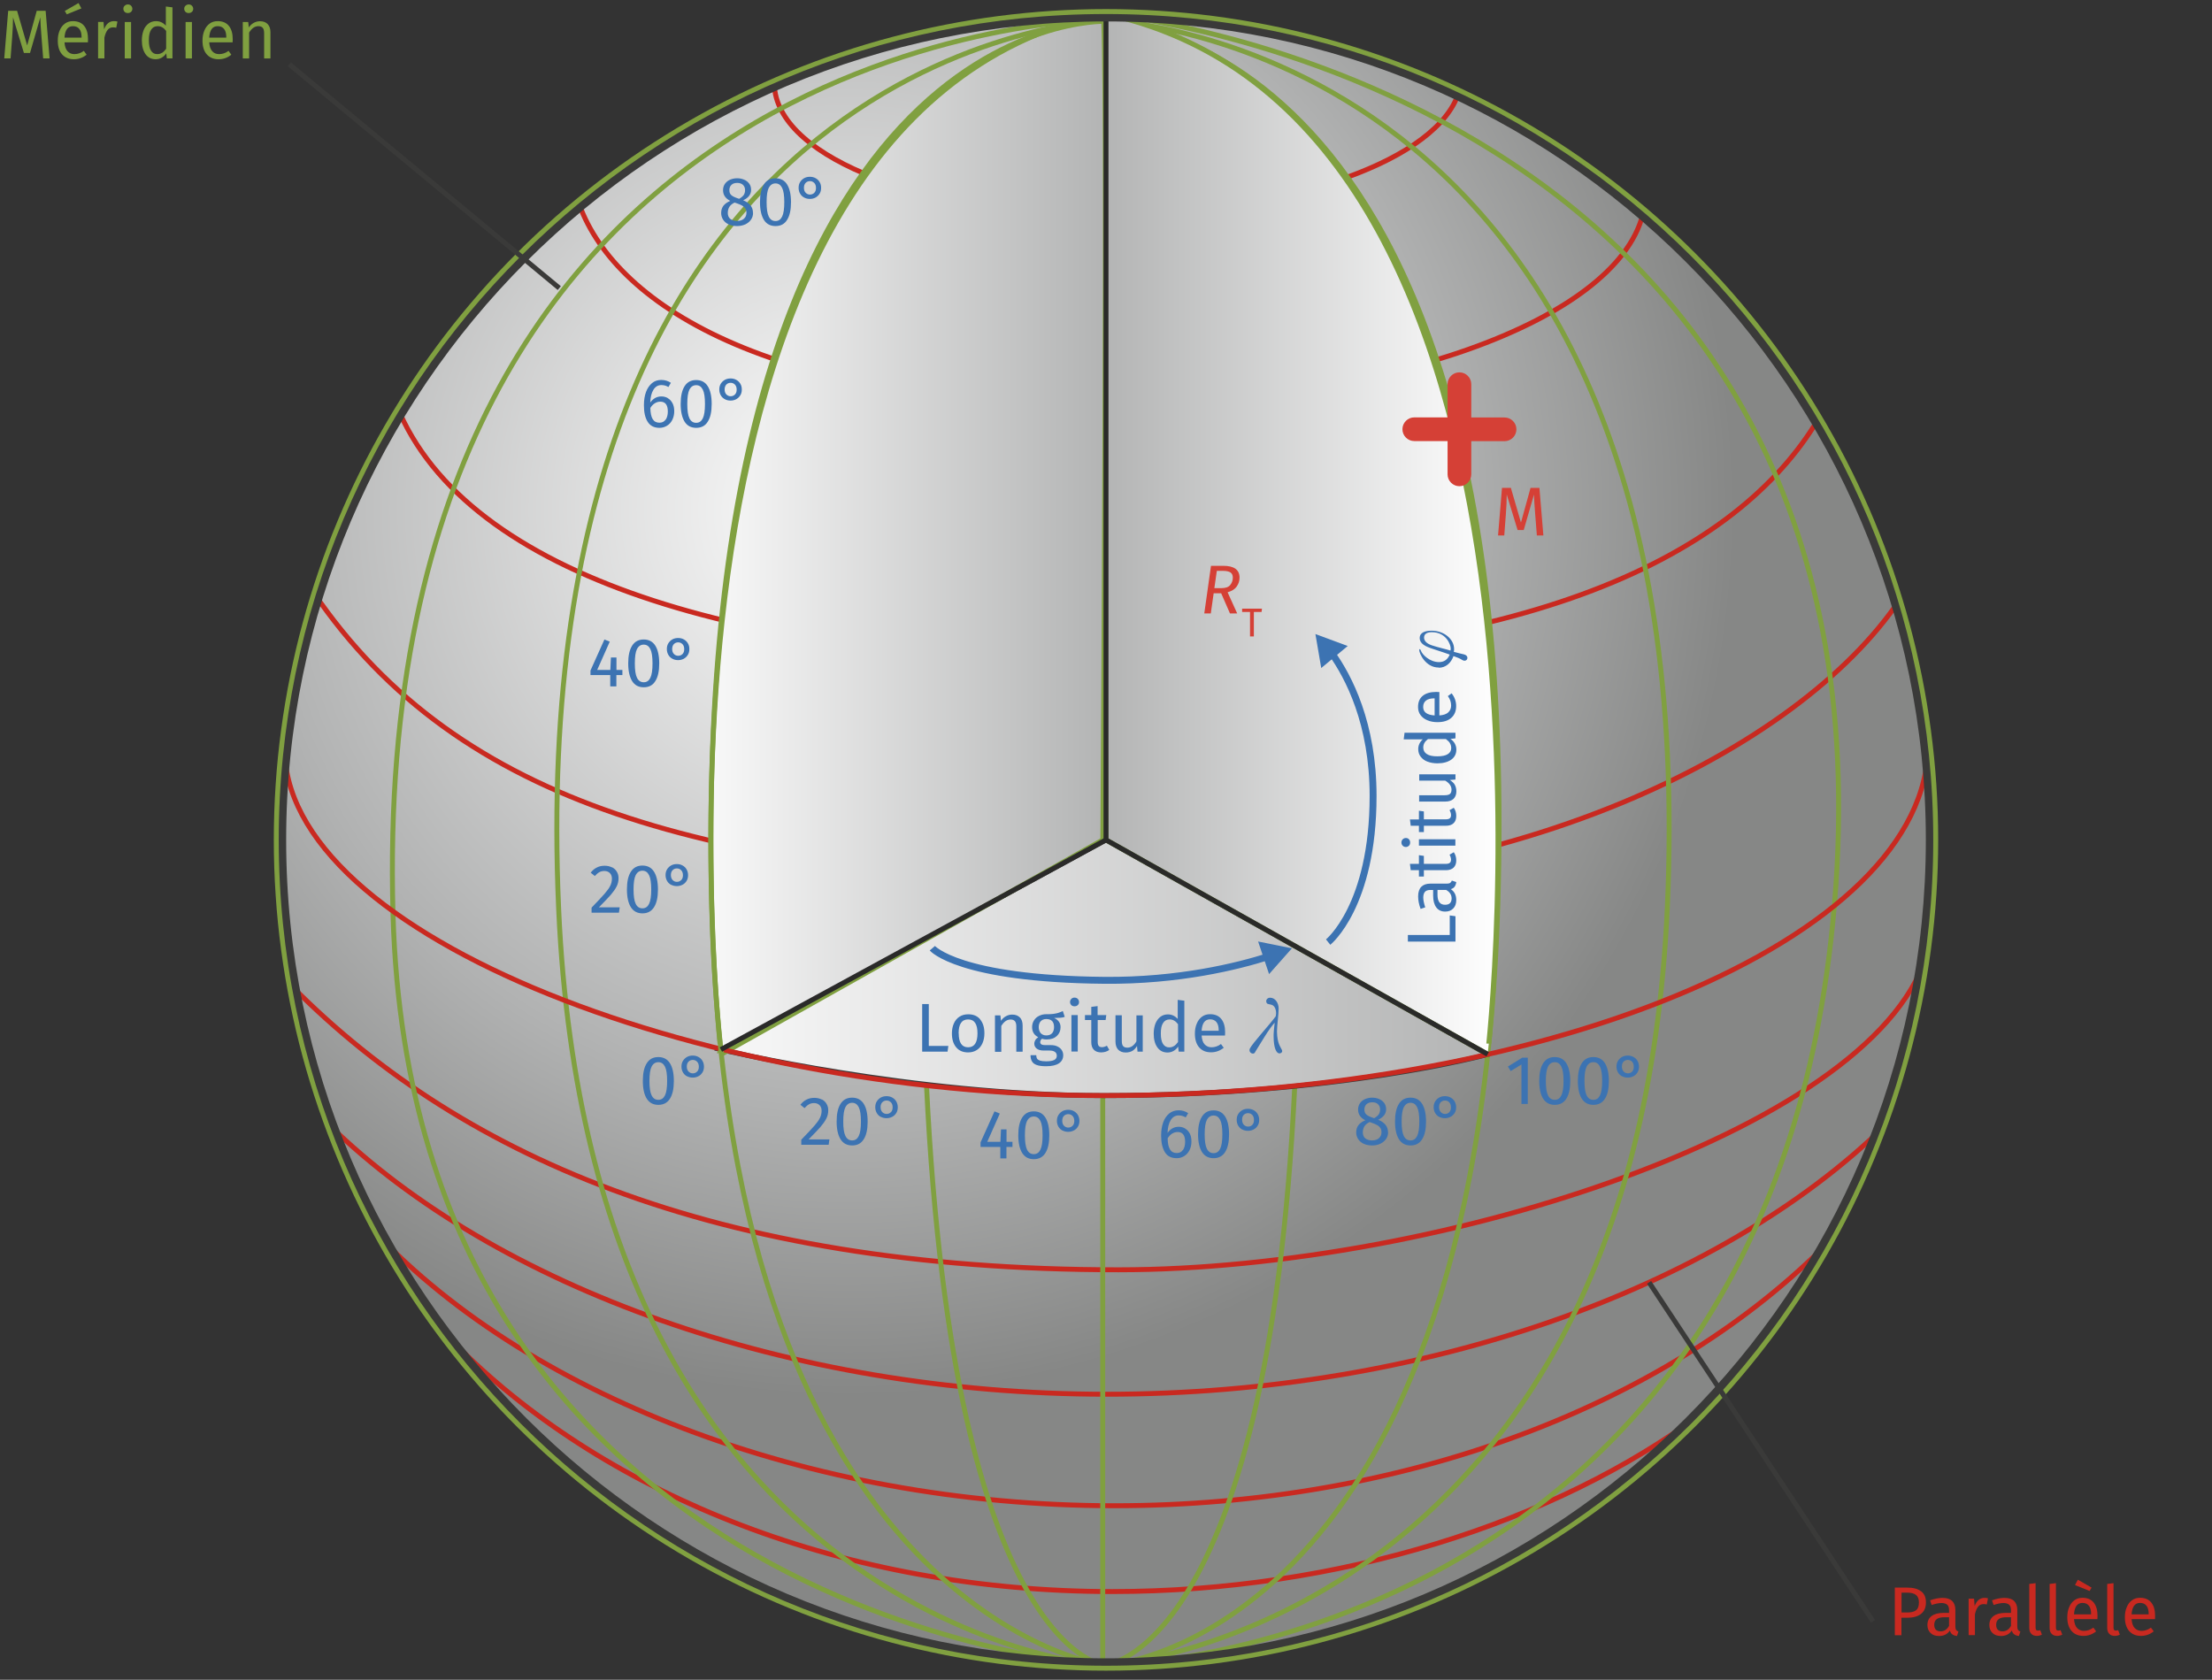 <?xml version="1.0" encoding="UTF-8"?>
<svg xmlns="http://www.w3.org/2000/svg" xmlns:xlink="http://www.w3.org/1999/xlink" viewBox="0 0 223.94 170.08">
  <rect x="0" y="0" width="223.94" height="170.08" fill="#333333" stroke="none"/>
  <defs>
    <style>
      .cls-1 {
        clip-path: url(#clippath);
      }

      .cls-2 {
        fill: #d54036;
      }

      .cls-3 {
        fill: #c92920;
      }

      .cls-4 {
        fill: #80a040;
      }

      .cls-5 {
        fill: #3a3a39;
      }

      .cls-6 {
        fill: #3c73b2;
      }

      .cls-7 {
        fill: url(#Dégradé_sans_nom_14-2);
      }

      .cls-7, .cls-8, .cls-9, .cls-10, .cls-11, .cls-12, .cls-13, .cls-14, .cls-15, .cls-16, .cls-17 {
        stroke-miterlimit: 10;
      }

      .cls-7, .cls-9, .cls-13, .cls-14, .cls-15, .cls-16, .cls-17 {
        stroke-width: .5px;
      }

      .cls-7, .cls-12, .cls-13, .cls-15 {
        stroke: #80a040;
      }

      .cls-8 {
        stroke-dasharray: 0 2;
      }

      .cls-8, .cls-10 {
        stroke-width: .7px;
      }

      .cls-8, .cls-10, .cls-11, .cls-12, .cls-14, .cls-15, .cls-16, .cls-17 {
        fill: none;
      }

      .cls-8, .cls-14 {
        stroke: #c92920;
      }

      .cls-9 {
        fill: url(#Dégradé_sans_nom_14);
      }

      .cls-9, .cls-11, .cls-16 {
        stroke: #3a3a39;
      }

      .cls-10 {
        stroke: #3c73b2;
      }

      .cls-11 {
        stroke-width: .75px;
      }

      .cls-18 {
        fill: url(#Dégradé_sans_nom_4);
      }

      .cls-13 {
        fill: url(#Dégradé_sans_nom_9);
      }

      .cls-17 {
        stroke: #2a2a29;
      }
    </style>
    <clipPath id="clippath">
      <ellipse class="cls-12" cx="111.97" cy="85.04" rx="83.75" ry="83.62"/>
    </clipPath>
    <radialGradient id="Dégradé_sans_nom_4" data-name="Dégradé sans nom 4" cx="76.28" cy="38.12" fx="76.28" fy="38.12" r="126.42" gradientTransform="translate(31.77 24.57) scale(.71)" gradientUnits="userSpaceOnUse">
      <stop offset="0" stop-color="#fff"/>
      <stop offset=".67" stop-color="#b1b2b2"/>
      <stop offset="1" stop-color="#868786"/>
    </radialGradient>
    <linearGradient id="Dégradé_sans_nom_14" data-name="Dégradé sans nom 14" x1="72.98" y1="97.98" x2="150.61" y2="97.98" gradientUnits="userSpaceOnUse">
      <stop offset="0" stop-color="#f8f8f8"/>
      <stop offset="1" stop-color="#b3b4b4"/>
    </linearGradient>
    <linearGradient id="Dégradé_sans_nom_9" data-name="Dégradé sans nom 9" x1="111.71" y1="54.09" x2="151.66" y2="54.09" gradientUnits="userSpaceOnUse">
      <stop offset="0" stop-color="#b3b4b4"/>
      <stop offset="1" stop-color="#fff"/>
    </linearGradient>
    <linearGradient id="Dégradé_sans_nom_14-2" data-name="Dégradé sans nom 14" x1="71.96" y1="54.09" x2="111.9" y2="54.09" xlink:href="#Dégradé_sans_nom_14"/>
  </defs>
  <g id="Calque_1" data-name="Calque 1">
    <g>
      <g class="cls-1">
        <ellipse class="cls-18" cx="111.75" cy="85.32" rx="83.48" ry="83.36"/>
        <path class="cls-14" d="m147.46,9.96c-2.87,6.67-17.77,11.75-35.71,11.75s-32.69-5.58-33.34-12.83"/>
        <path class="cls-14" d="m172.32,143.08c-14.95,11.16-36.9,18.07-59.72,18.07-26.99,0-50.96-9.66-66.04-24.59"/>
        <path class="cls-14" d="m184.31,126.57c-15.91,15.67-42.01,25.89-71.49,25.89-31.12,0-60.04-11.38-75.63-28.54"/>
        <path class="cls-14" d="m190.83,113.98c-16.79,16.41-46.52,27.19-78.77,27.19s-61.98-10.9-78.77-27.3"/>
        <path class="cls-14" d="m195.22,96.01c-4.39,17.96-49.17,32.56-81.96,32.56-41.15,0-67.29-11.76-84.39-29.4"/>
        <path class="cls-14" d="m166.3,21.77c-2.81,10.76-26.16,19.16-54.55,19.16-34.05,0-49.84-10.22-53.28-20.72"/>
        <path class="cls-14" d="m183.71,43.04c-8.65,13.75-30.18,24.02-71.96,23.85-34.37-.14-63.49-7.74-71.25-25.02"/>
        <path class="cls-14" d="m191.78,61.51c-10.61,14.89-40.14,30-80.03,28.27-39.75-1.73-65.19-8.01-80.02-29.8"/>
        <path class="cls-15" d="m111.75,1.96s-74.56.38-71.96,90.68c2.06,71.54,71.96,76.04,71.96,76.04"/>
        <path class="cls-15" d="m111.82,2.06s-59.19,2.12-55.26,90.02c3.26,73.04,55.26,76.59,55.26,76.59"/>
        <path class="cls-15" d="m93.8,109.93c2.78,57.78,18.17,58.7,18.17,58.7"/>
        <g>
          <path class="cls-15" d="m111.97,1.42s80.67,7.46,73.75,90.13c-6.34,75.74-73.78,77.13-73.78,77.13"/>
          <path class="cls-15" d="m111.86,2.06s60.87,1.89,56.94,89.79c-3.26,73.04-56.94,76.82-56.94,76.82"/>
          <path class="cls-15" d="m111.79,2.16s42.56.19,39.85,89.36c-2.28,75.25-39.85,77.13-39.85,77.13"/>
          <path class="cls-15" d="m131.08,109.95c-2.78,57.78-19.37,58.68-19.37,58.68"/>
          <line class="cls-15" x1="111.64" y1="2.35" x2="111.64" y2="168.6"/>
        </g>
        <path class="cls-9" d="m150.61,106.75l-38.64-21.71-38.99,21.23s19.43,4.66,38.77,4.66c23.78,0,38.86-4.17,38.86-4.17Z"/>
        <path class="cls-13" d="m111.97,1.42c-.58-.12,0,83.62,0,83.62l38.64,21.71S161.65,12.18,111.97,1.42Z"/>
        <path class="cls-7" d="m111.65,1.42c.58-.12,0,83.62,0,83.62l-38.64,21.71S61.96,12.18,111.65,1.42Z"/>
        <line class="cls-8" x1="111.65" y1="85.04" x2="147.35" y2="43.48"/>
        <path class="cls-2" d="m156.23,54.22h-.64l-.17-2.18c-.07-.85-.11-1.51-.12-1.97l-1.04,3.6h-.62l-1.1-3.6c0,.58-.03,1.26-.09,2.02l-.16,2.13h-.63l.4-4.82h.9l1.02,3.51.97-3.51h.9l.4,4.82Z"/>
        <g>
          <path class="cls-6" d="m94.03,101.66v4.24h1.98l-.08.58h-2.57v-4.82h.67Z"/>
          <path class="cls-6" d="m99.23,103.22c.29.35.43.81.43,1.41,0,.38-.07.72-.2,1.01-.13.29-.32.52-.57.68-.25.16-.54.24-.88.24-.52,0-.92-.17-1.21-.52-.29-.35-.43-.81-.43-1.41,0-.38.07-.72.2-1.01.13-.29.32-.52.57-.68.25-.16.54-.24.89-.24.52,0,.92.17,1.21.52Zm-2.17,1.41c0,.94.32,1.41.95,1.41s.95-.47.95-1.41-.31-1.41-.95-1.41-.96.47-.96,1.41Z"/>
          <path class="cls-6" d="m103.25,103.01c.19.2.28.48.28.83v2.65h-.64v-2.55c0-.26-.05-.45-.15-.55-.1-.11-.24-.16-.43-.16s-.37.06-.52.17c-.15.11-.29.27-.42.48v2.62h-.64v-3.69h.55l.06.55c.13-.2.29-.35.49-.46.19-.11.41-.17.64-.17.34,0,.6.1.79.3Z"/>
          <path class="cls-6" d="m107.8,102.96c-.14.05-.29.08-.46.09-.17.01-.37.02-.62.02.43.2.65.51.65.93,0,.37-.13.67-.38.9s-.59.35-1.03.35c-.17,0-.32-.02-.47-.07-.06.04-.1.09-.13.15-.03.06-.05.13-.05.19,0,.2.16.3.48.3h.59c.25,0,.47.04.66.13.19.09.34.21.44.36.1.15.16.33.16.53,0,.36-.15.64-.44.83-.29.19-.72.29-1.29.29-.4,0-.71-.04-.94-.12-.23-.08-.4-.2-.49-.37-.1-.16-.15-.37-.15-.63h.58c0,.15.03.27.08.35.06.09.16.15.3.2.14.04.35.07.62.07.39,0,.66-.05.83-.14s.25-.24.25-.43c0-.17-.07-.3-.2-.39-.13-.09-.31-.13-.55-.13h-.58c-.31,0-.55-.07-.71-.2-.16-.13-.24-.3-.24-.5,0-.12.04-.24.1-.35s.17-.21.3-.3c-.21-.11-.37-.25-.47-.42-.1-.17-.15-.37-.15-.61s.06-.47.19-.67c.12-.2.29-.35.51-.46.22-.11.46-.17.72-.17.29,0,.53,0,.73-.03.2-.03.36-.06.49-.1.13-.04.29-.11.47-.19l.19.58Zm-2.44.44c-.13.15-.2.35-.2.6s.07.45.2.61c.14.15.33.23.57.23s.44-.07.58-.22c.13-.15.2-.35.2-.62,0-.55-.26-.82-.79-.82-.24,0-.43.08-.56.23Z"/>
          <path class="cls-6" d="m109.11,101.14c.08.08.13.19.13.32s-.04.23-.13.31c-.08.08-.19.12-.33.12s-.24-.04-.32-.12c-.08-.08-.13-.19-.13-.31s.04-.23.13-.32.19-.13.32-.13.25.04.33.13Zm0,1.64v3.69h-.64v-3.69h.64Z"/>
          <path class="cls-6" d="m112.3,106.31c-.24.17-.52.25-.83.25s-.56-.09-.73-.27c-.18-.18-.26-.44-.26-.78v-2.23h-.64v-.5h.64v-.83l.64-.08v.91h.88l-.07.5h-.8v2.2c0,.19.03.33.1.42.07.09.18.13.34.13.14,0,.31-.05.49-.15l.24.43Z"/>
          <path class="cls-6" d="m115.71,106.48h-.55l-.05-.57c-.14.23-.3.4-.48.5-.18.1-.4.16-.67.16-.32,0-.57-.1-.76-.29-.18-.2-.27-.47-.27-.83v-2.65h.64v2.58c0,.25.04.43.13.54.09.1.23.16.43.16.36,0,.67-.21.92-.64v-2.63h.64v3.69Z"/>
          <path class="cls-6" d="m119.9,101.31v5.17h-.57l-.06-.51c-.12.19-.27.33-.46.44-.18.1-.38.16-.61.16-.44,0-.78-.17-1.03-.52-.25-.35-.37-.81-.37-1.39,0-.38.06-.71.17-1.01.12-.29.28-.52.5-.69.22-.17.47-.25.77-.25.38,0,.71.15.99.46v-1.93l.64.08Zm-1.05,4.61c.14-.09.28-.23.41-.41v-1.81c-.12-.16-.25-.28-.39-.36-.14-.08-.29-.12-.46-.12-.29,0-.51.12-.66.36-.16.24-.23.59-.23,1.06s.07.83.22,1.06.35.35.62.35c.2,0,.36-.05.5-.14Z"/>
          <path class="cls-6" d="m124,104.85h-2.35c.03.41.13.71.31.9.18.19.41.29.69.29.18,0,.34-.03.49-.08.15-.05.31-.13.47-.25l.28.38c-.39.31-.82.46-1.29.46-.51,0-.91-.17-1.2-.5-.29-.34-.43-.8-.43-1.39,0-.38.06-.72.19-1.02.12-.3.3-.53.53-.7.23-.17.5-.25.82-.25.49,0,.87.16,1.13.48.26.32.39.77.39,1.34,0,.11,0,.22-.01.33Zm-.62-.52c0-.36-.07-.64-.22-.83s-.36-.29-.65-.29c-.53,0-.81.39-.86,1.16h1.73v-.04Z"/>
          <path class="cls-6" d="m127.06,106.56c-.06.08-.13.12-.22.12-.16,0-.34-.14-.34-.34,0-.06,0-.12.04-.18.27-.54,1.89-2.29,2.61-3.25.02-.1.04-.21.04-.32,0-.36-.13-.77-.48-.86-.13-.04-.25-.04-.38-.09-.08-.04-.14-.15-.14-.27,0-.19.17-.35.4-.35.5,0,.86.52.86,1.1s-.17,1.74-.17,2.3v.06c.03,1.18.34,1.48.5,1.83.02.04.03.08.03.11,0,.14-.13.24-.28.24-.32,0-.59-.56-.59-1.74v-.2c.01-.34.11-1.17.11-1.17-.56.57-1.49,2.2-2,3Z"/>
        </g>
        <g>
          <path class="cls-6" d="m67.82,107.65c.26.41.4,1.01.4,1.8s-.13,1.38-.4,1.8-.65.62-1.17.62-.91-.21-1.17-.62-.4-1.01-.4-1.8.13-1.38.4-1.8.65-.62,1.17-.62.91.21,1.17.62Zm-1.85.34c-.15.3-.22.78-.22,1.46s.07,1.16.22,1.46c.15.3.37.45.68.45s.52-.15.67-.45c.15-.3.22-.79.22-1.46s-.07-1.15-.22-1.45c-.15-.3-.37-.45-.67-.45s-.53.15-.68.45Z"/>
          <path class="cls-6" d="m69.57,108.99c-.18-.09-.32-.22-.42-.39s-.16-.37-.16-.6.05-.43.16-.6c.11-.17.25-.3.42-.39.17-.09.36-.13.56-.13s.39.04.56.13c.17.09.32.22.42.39s.16.37.16.6-.05.43-.16.6c-.11.17-.25.3-.42.38-.18.09-.36.13-.56.13s-.39-.04-.56-.13Zm1-.48c.12-.12.18-.28.18-.5s-.06-.39-.18-.51c-.12-.12-.26-.18-.43-.18s-.32.06-.43.17c-.12.12-.18.29-.18.5s.06.39.18.51.26.18.43.18.32-.06.43-.18Z"/>
        </g>
        <g>
          <path class="cls-6" d="m61.96,87.81c.21.11.38.26.49.46.12.19.17.41.17.66,0,.28-.06.56-.19.82-.13.26-.33.54-.59.85-.27.3-.67.73-1.21,1.27h2.11l-.08.54h-2.77v-.51c.63-.65,1.07-1.12,1.33-1.42s.45-.56.56-.79c.11-.22.17-.46.17-.72,0-.24-.07-.43-.21-.57s-.33-.21-.56-.21c-.19,0-.36.04-.5.12-.15.08-.3.21-.46.39l-.42-.34c.19-.24.4-.42.64-.53.23-.12.49-.17.78-.17s.53.06.74.17Z"/>
          <path class="cls-6" d="m66.21,88.26c.26.41.4,1.01.4,1.8s-.13,1.38-.4,1.8-.65.62-1.17.62-.91-.21-1.17-.62-.4-1.01-.4-1.8.13-1.38.4-1.8.65-.62,1.17-.62.91.21,1.17.62Zm-1.85.34c-.15.3-.22.78-.22,1.46s.07,1.16.22,1.46c.15.3.37.45.68.45s.52-.15.67-.45c.15-.3.22-.79.22-1.46s-.07-1.15-.22-1.45c-.15-.3-.37-.45-.67-.45s-.53.15-.68.45Z"/>
          <path class="cls-6" d="m67.96,89.6c-.18-.09-.32-.22-.42-.39s-.16-.37-.16-.6.05-.43.16-.6c.11-.17.25-.3.42-.39.17-.09.36-.13.56-.13s.39.04.56.13c.17.09.32.22.42.39s.16.37.16.6-.05.43-.16.6c-.11.17-.25.3-.42.38-.18.09-.36.13-.56.13s-.39-.04-.56-.13Zm1-.48c.12-.12.18-.28.18-.5s-.06-.39-.18-.51c-.12-.12-.26-.18-.43-.18s-.32.06-.43.17c-.12.12-.18.29-.18.5s.06.39.18.51.26.18.43.18.32-.06.43-.18Z"/>
        </g>
        <g>
          <path class="cls-6" d="m83.19,111.31c.21.11.38.26.49.46.12.19.17.41.17.66,0,.28-.06.56-.19.82-.13.26-.33.54-.59.85-.27.3-.67.73-1.21,1.27h2.11l-.08.54h-2.77v-.51c.63-.65,1.07-1.12,1.33-1.42s.45-.56.56-.79c.11-.22.17-.46.17-.72,0-.24-.07-.43-.21-.57s-.33-.21-.56-.21c-.19,0-.36.04-.5.12-.15.08-.3.21-.46.39l-.42-.34c.19-.24.4-.42.64-.53.23-.12.49-.17.78-.17s.53.06.74.17Z"/>
          <path class="cls-6" d="m87.44,111.76c.26.41.4,1.01.4,1.8s-.13,1.38-.4,1.8-.65.62-1.17.62-.91-.21-1.17-.62-.4-1.01-.4-1.8.13-1.38.4-1.8.65-.62,1.17-.62.91.21,1.17.62Zm-1.85.34c-.15.3-.22.78-.22,1.46s.07,1.16.22,1.46c.15.3.37.45.68.45s.52-.15.67-.45c.15-.3.22-.79.22-1.46s-.07-1.15-.22-1.45c-.15-.3-.37-.45-.67-.45s-.53.15-.68.45Z"/>
          <path class="cls-6" d="m89.19,113.1c-.18-.09-.32-.22-.42-.39s-.16-.37-.16-.6.05-.43.16-.6c.11-.17.25-.3.42-.39.17-.09.36-.13.56-.13s.39.04.56.13c.17.09.32.22.42.39s.16.37.16.6-.05.43-.16.6c-.11.17-.25.3-.42.38-.18.09-.36.13-.56.13s-.39-.04-.56-.13Zm1-.48c.12-.12.18-.28.18-.5s-.06-.39-.18-.51c-.12-.12-.26-.18-.43-.18s-.32.06-.43.17c-.12.12-.18.29-.18.5s.06.39.18.51.26.18.43.18.32-.06.43-.18Z"/>
        </g>
        <g>
          <path class="cls-6" d="m63.01,67.84v.51h-.61v1.15h-.62v-1.15h-2v-.46l1.41-3.14.54.22-1.27,2.86h1.33l.06-1.26h.56v1.26h.61Z"/>
          <path class="cls-6" d="m66.34,65.37c.26.41.4,1.01.4,1.8s-.13,1.38-.4,1.8c-.26.42-.65.62-1.17.62s-.91-.21-1.17-.62c-.26-.42-.4-1.02-.4-1.8s.13-1.38.4-1.8c.26-.41.65-.62,1.17-.62s.91.21,1.17.62Zm-1.85.34c-.15.3-.22.78-.22,1.46s.07,1.16.22,1.46c.15.3.37.45.68.45s.52-.15.67-.45c.15-.3.22-.79.22-1.46s-.07-1.15-.22-1.45c-.15-.3-.37-.45-.67-.45s-.53.15-.68.45Z"/>
          <path class="cls-6" d="m68.09,66.71c-.18-.09-.32-.22-.42-.39s-.16-.37-.16-.6.05-.43.16-.6c.11-.17.25-.3.42-.39.17-.09.36-.13.56-.13s.39.04.56.13c.17.09.32.22.42.39.11.17.16.37.16.6s-.05.43-.16.6c-.11.17-.25.3-.42.39-.18.09-.36.13-.56.13s-.39-.04-.56-.13Zm1-.48c.12-.12.18-.28.18-.5s-.06-.39-.18-.51-.26-.18-.43-.18-.32.06-.43.17-.18.28-.18.5.06.39.18.51c.12.12.26.18.43.18s.32-.06.43-.17Z"/>
        </g>
        <g>
          <path class="cls-6" d="m102.5,115.62v.51h-.61v1.16h-.62v-1.16h-2v-.46l1.41-3.14.54.22-1.27,2.86h1.33l.06-1.26h.56v1.26h.61Z"/>
          <path class="cls-6" d="m105.83,113.15c.26.41.4,1.01.4,1.8s-.13,1.38-.4,1.8-.65.62-1.17.62-.91-.21-1.17-.62-.4-1.01-.4-1.8.13-1.38.4-1.8.65-.62,1.17-.62.91.21,1.17.62Zm-1.85.34c-.15.3-.22.78-.22,1.46s.07,1.16.22,1.46c.15.3.37.45.68.45s.52-.15.67-.45c.15-.3.22-.79.22-1.46s-.07-1.15-.22-1.45c-.15-.3-.37-.45-.67-.45s-.53.15-.68.45Z"/>
          <path class="cls-6" d="m107.58,114.48c-.18-.09-.32-.22-.42-.39s-.16-.37-.16-.6.05-.43.16-.6c.11-.17.25-.3.42-.39.17-.09.36-.13.56-.13s.39.04.56.13c.17.09.32.22.42.39s.16.37.16.6-.05.43-.16.6c-.11.17-.25.3-.42.38-.18.09-.36.13-.56.13s-.39-.04-.56-.13Zm1-.48c.12-.12.18-.28.18-.5s-.06-.39-.18-.51c-.12-.12-.26-.18-.43-.18s-.32.06-.43.17c-.12.12-.18.29-.18.5s.06.39.18.51.26.18.43.18.32-.06.43-.18Z"/>
        </g>
        <g>
          <path class="cls-6" d="m67.61,40.32c.2.11.35.28.47.5.12.22.18.5.18.82s-.07.62-.2.88-.31.45-.54.59c-.23.14-.48.21-.75.21-.55,0-.94-.2-1.2-.61s-.38-.96-.38-1.68c0-.51.07-.96.21-1.34.14-.38.35-.68.61-.9s.58-.32.94-.32.68.1.97.29l-.25.43c-.22-.14-.46-.2-.72-.2-.34,0-.6.16-.8.48-.2.32-.3.75-.32,1.29.29-.41.67-.62,1.13-.62.24,0,.46.06.65.17Zm-.22,2.18c.14-.21.22-.48.22-.83,0-.67-.25-1-.76-1-.21,0-.39.06-.57.17-.17.11-.32.27-.44.47.01.51.09.89.24,1.13s.37.36.68.36c.27,0,.48-.1.62-.31Z"/>
          <path class="cls-6" d="m71.65,39.1c.26.41.4,1.01.4,1.8s-.13,1.38-.4,1.8c-.26.42-.65.62-1.17.62s-.91-.21-1.17-.62c-.26-.42-.4-1.02-.4-1.8s.13-1.38.4-1.8c.26-.41.65-.62,1.17-.62s.91.21,1.17.62Zm-1.85.34c-.15.3-.22.78-.22,1.46s.07,1.16.22,1.46c.15.3.37.45.68.45s.52-.15.67-.45c.15-.3.22-.79.22-1.46s-.07-1.15-.22-1.45c-.15-.3-.37-.45-.67-.45s-.53.15-.68.45Z"/>
          <path class="cls-6" d="m73.4,40.43c-.18-.09-.32-.22-.42-.39s-.16-.37-.16-.6.05-.43.16-.6c.11-.17.25-.3.42-.39.17-.09.36-.13.56-.13s.39.04.56.13c.17.09.32.22.42.39.11.17.16.37.16.6s-.05.43-.16.6c-.11.17-.25.3-.42.39-.18.09-.36.13-.56.13s-.39-.04-.56-.13Zm1-.48c.12-.12.18-.28.18-.5s-.06-.39-.18-.51-.26-.18-.43-.18-.32.06-.43.17-.18.28-.18.5.06.39.18.51c.12.12.26.18.43.18s.32-.06.43-.17Z"/>
        </g>
        <g>
          <path class="cls-6" d="m119.98,114.27c.2.11.35.28.47.5.12.22.17.5.17.82s-.07.62-.2.88c-.13.25-.31.45-.54.59-.23.14-.48.21-.75.21-.55,0-.95-.2-1.2-.61s-.38-.96-.38-1.68c0-.51.07-.96.21-1.34.14-.39.35-.68.61-.9.27-.21.58-.32.95-.32s.68.1.97.29l-.25.43c-.22-.13-.46-.2-.72-.2-.34,0-.6.16-.8.48-.2.32-.3.75-.32,1.29.29-.41.67-.62,1.13-.62.24,0,.46.06.65.17Zm-.22,2.18c.14-.21.22-.48.22-.83,0-.67-.25-1-.76-1-.21,0-.39.06-.57.17-.17.11-.32.27-.44.47.01.51.09.89.24,1.13.15.24.38.36.68.36.27,0,.48-.1.62-.31Z"/>
          <path class="cls-6" d="m124.03,113.05c.26.41.4,1.01.4,1.8s-.13,1.38-.4,1.8c-.26.42-.66.62-1.17.62s-.91-.21-1.17-.62-.4-1.01-.4-1.8.13-1.38.4-1.8.65-.62,1.17-.62.91.21,1.17.62Zm-1.85.34c-.15.3-.22.78-.22,1.46s.07,1.16.22,1.46c.15.3.37.45.68.45s.52-.15.67-.45c.15-.3.22-.79.22-1.46s-.07-1.15-.22-1.45c-.15-.3-.37-.45-.67-.45s-.53.15-.68.45Z"/>
          <path class="cls-6" d="m125.78,114.38c-.17-.09-.32-.22-.42-.39s-.16-.37-.16-.6.05-.43.16-.6c.11-.17.25-.3.42-.39.17-.09.36-.13.56-.13s.39.04.56.13c.17.09.32.22.42.39s.16.37.16.6-.05.43-.16.6c-.11.17-.25.3-.42.38-.17.09-.36.13-.56.13s-.39-.04-.56-.13Zm1-.48c.12-.12.17-.28.17-.5s-.06-.39-.17-.51c-.12-.12-.26-.18-.43-.18s-.32.06-.43.17c-.12.12-.17.29-.17.5s.06.39.18.51.26.18.43.18.32-.06.43-.18Z"/>
        </g>
        <g>
          <path class="cls-6" d="m76.24,21.55c0,.26-.07.49-.21.69s-.33.36-.58.48c-.25.11-.53.17-.84.17s-.6-.06-.84-.17-.43-.27-.56-.47c-.13-.2-.2-.43-.2-.69,0-.29.08-.53.23-.73.16-.2.39-.36.69-.49-.25-.13-.43-.28-.55-.46s-.18-.39-.18-.63.07-.47.2-.65c.13-.18.31-.32.52-.41.22-.09.45-.14.7-.14s.47.04.69.13c.22.09.39.22.53.4s.2.4.2.65c0,.23-.07.43-.2.6-.13.17-.33.32-.6.45.66.27.99.69.99,1.26Zm-.93.6c.17-.15.26-.35.26-.6,0-.17-.03-.31-.1-.42s-.17-.21-.31-.3c-.14-.09-.35-.17-.61-.26l-.18-.06c-.23.11-.41.25-.52.42-.11.17-.17.38-.17.63s.08.46.25.6c.17.14.4.21.69.21s.52-.07.69-.22Zm-1.26-3.43c-.14.13-.21.31-.21.54s.07.39.21.51c.14.12.36.22.66.32l.12.04c.21-.12.36-.25.46-.38.09-.14.14-.3.14-.5,0-.22-.07-.39-.21-.53-.14-.13-.33-.2-.58-.2s-.44.06-.58.19Z"/>
          <path class="cls-6" d="m79.68,18.67c.26.41.4,1.01.4,1.8s-.13,1.38-.4,1.8c-.26.42-.65.62-1.17.62s-.91-.21-1.17-.62c-.26-.42-.4-1.02-.4-1.8s.13-1.38.4-1.8c.26-.41.65-.62,1.17-.62s.91.21,1.17.62Zm-1.85.34c-.15.3-.22.78-.22,1.46s.07,1.16.22,1.46c.15.3.37.45.68.45s.52-.15.67-.45c.15-.3.22-.79.22-1.46s-.07-1.15-.22-1.45c-.15-.3-.37-.45-.67-.45s-.53.15-.68.45Z"/>
          <path class="cls-6" d="m81.43,20.01c-.18-.09-.32-.22-.42-.39s-.16-.37-.16-.6.05-.43.16-.6c.11-.17.25-.3.42-.39.17-.09.36-.13.56-.13s.39.04.56.13c.17.09.32.22.42.39.11.17.16.37.16.6s-.05.43-.16.6c-.11.17-.25.3-.42.39-.18.09-.36.13-.56.13s-.39-.04-.56-.13Zm1-.48c.12-.12.18-.28.18-.5s-.06-.39-.18-.51-.26-.18-.43-.18-.32.06-.43.17-.18.28-.18.5.06.39.18.51c.12.12.26.18.43.18s.32-.06.43-.17Z"/>
        </g>
        <g>
          <path class="cls-6" d="m140.53,114.64c0,.26-.07.49-.21.69-.14.2-.33.36-.58.48s-.53.17-.84.17-.6-.06-.84-.17c-.24-.11-.43-.27-.56-.47-.13-.2-.2-.43-.2-.69,0-.29.08-.53.23-.73.16-.2.39-.36.69-.49-.25-.13-.43-.28-.55-.46s-.18-.39-.18-.63.07-.47.2-.65c.13-.18.31-.32.52-.41.22-.09.45-.14.7-.14s.47.04.69.13c.22.09.39.22.53.4.13.18.2.4.2.65,0,.23-.07.43-.2.6-.13.17-.33.32-.6.46.66.27.99.69.99,1.26Zm-.93.6c.17-.15.26-.35.26-.59,0-.17-.03-.31-.1-.42-.07-.11-.17-.21-.32-.3-.14-.09-.35-.17-.61-.26l-.17-.06c-.23.11-.41.25-.52.42-.11.17-.17.38-.17.63s.08.46.25.6.4.21.69.21.52-.08.69-.22Zm-1.26-3.43c-.14.13-.21.31-.21.54s.07.39.21.51c.14.12.36.22.66.32l.12.04c.21-.12.36-.25.46-.38.09-.14.14-.3.14-.5,0-.22-.07-.39-.21-.53s-.33-.2-.58-.2-.43.06-.58.19Z"/>
          <path class="cls-6" d="m143.97,111.76c.26.41.4,1.01.4,1.8s-.13,1.38-.4,1.8c-.26.42-.66.62-1.17.62s-.91-.21-1.17-.62-.4-1.01-.4-1.8.13-1.38.4-1.8.65-.62,1.17-.62.91.21,1.17.62Zm-1.85.34c-.15.3-.22.78-.22,1.46s.07,1.16.22,1.46c.15.3.37.45.68.45s.52-.15.67-.45c.15-.3.22-.79.22-1.46s-.07-1.15-.22-1.45c-.15-.3-.37-.45-.67-.45s-.53.15-.68.45Z"/>
          <path class="cls-6" d="m145.72,113.1c-.17-.09-.32-.22-.42-.39s-.16-.37-.16-.6.05-.43.16-.6c.11-.17.25-.3.42-.39.17-.09.36-.13.56-.13s.39.04.56.13c.17.09.32.22.42.39s.16.37.16.6-.05.43-.16.6c-.11.17-.25.3-.42.38-.17.09-.36.13-.56.13s-.39-.04-.56-.13Zm1-.48c.12-.12.17-.28.17-.5s-.06-.39-.17-.51c-.12-.12-.26-.18-.43-.18s-.32.06-.43.17c-.12.12-.17.29-.17.5s.06.39.18.51.26.18.43.18.32-.06.43-.18Z"/>
        </g>
        <g>
          <path class="cls-6" d="m154.67,107.1v4.68h-.64v-4l-1.09.67-.28-.46,1.45-.9h.57Z"/>
          <path class="cls-6" d="m158.57,107.65c.26.41.4,1.01.4,1.8s-.13,1.38-.4,1.8c-.26.42-.66.62-1.17.62s-.91-.21-1.17-.62-.4-1.01-.4-1.8.13-1.38.4-1.8.65-.62,1.17-.62.91.21,1.17.62Zm-1.85.34c-.15.3-.22.78-.22,1.46s.07,1.16.22,1.46c.15.3.37.45.68.45s.52-.15.67-.45c.15-.3.22-.79.22-1.46s-.07-1.15-.22-1.45c-.15-.3-.37-.45-.67-.45s-.53.15-.68.45Z"/>
          <path class="cls-6" d="m162.48,107.65c.26.41.4,1.01.4,1.8s-.13,1.38-.4,1.8c-.26.42-.66.62-1.17.62s-.91-.21-1.17-.62-.4-1.01-.4-1.8.13-1.38.4-1.8.65-.62,1.17-.62.91.21,1.17.62Zm-1.85.34c-.15.3-.22.78-.22,1.46s.07,1.16.22,1.46c.15.3.37.45.68.45s.52-.15.67-.45c.15-.3.22-.79.22-1.46s-.07-1.15-.22-1.45c-.15-.3-.37-.45-.67-.45s-.53.15-.68.45Z"/>
          <path class="cls-6" d="m164.23,108.99c-.17-.09-.32-.22-.42-.39s-.16-.37-.16-.6.05-.43.16-.6c.11-.17.25-.3.42-.39.17-.09.36-.13.56-.13s.39.04.56.13c.17.09.32.22.42.39s.16.37.16.6-.05.43-.16.6c-.11.17-.25.3-.42.38-.17.09-.36.13-.56.13s-.39-.04-.56-.13Zm1-.48c.12-.12.17-.28.17-.5s-.06-.39-.17-.51c-.12-.12-.26-.18-.43-.18s-.32.06-.43.17c-.12.12-.17.29-.17.5s.06.39.18.51.26.18.43.18.32-.06.43-.18Z"/>
        </g>
        <g>
          <path class="cls-10" d="m94.39,96.01s2.65,3.11,17.4,3.25c7.55.07,13.52-1.42,16.63-2.41"/>
          <polygon class="cls-6" points="128.48 98.63 130.79 96.02 127.37 95.33 128.48 98.63"/>
        </g>
        <g>
          <path class="cls-10" d="m134.46,95.39s4.55-3.65,4.55-14.8c0-7.33-2.48-12.07-4.21-14.48"/>
          <polygon class="cls-6" points="136.44 65.41 133.17 64.2 133.76 67.64 136.44 65.41"/>
        </g>
        <g>
          <path class="cls-6" d="m142.53,94.67h4.24v-1.98l.58.08v2.57h-4.82v-.67Z"/>
          <path class="cls-6" d="m146.82,89.39c.07-.05.13-.13.16-.23l.45.15c-.02.19-.08.34-.16.46-.08.12-.21.2-.39.26.37.25.55.61.55,1.1,0,.36-.1.65-.31.86-.21.21-.47.31-.81.31-.39,0-.69-.14-.9-.42s-.32-.68-.32-1.2v-.57h-.27c-.26,0-.45.06-.56.19s-.17.32-.17.58.07.6.2.99l-.47.16c-.17-.46-.25-.88-.25-1.27,0-.43.11-.76.32-.97.21-.21.51-.32.91-.32h1.69c.15,0,.26-.03.33-.08Zm-.44.72h-.85v.48c0,.68.25,1.02.76,1.02.22,0,.39-.05.5-.16.11-.11.17-.27.17-.48,0-.37-.19-.66-.57-.87Z"/>
          <path class="cls-6" d="m147.18,86.29c.17.24.25.52.25.83s-.09.56-.27.73-.44.26-.78.26h-2.23v.64h-.5v-.64h-.83l-.08-.64h.91v-.88l.5.07v.81h2.2c.19,0,.33-.03.42-.1.09-.07.13-.18.13-.34,0-.14-.05-.31-.15-.49l.43-.25Z"/>
          <path class="cls-6" d="m142.01,84.98c.08-.08.19-.13.32-.13s.23.04.31.13c.08.08.12.19.12.33s-.04.24-.12.32c-.08.08-.19.13-.31.13s-.23-.04-.32-.13-.13-.19-.13-.32.04-.24.13-.33Zm1.64,0h3.69v.64h-3.69v-.64Z"/>
          <path class="cls-6" d="m147.18,81.79c.17.24.25.52.25.83s-.09.56-.27.73c-.18.18-.44.26-.78.26h-2.23v.64h-.5v-.64h-.83l-.08-.64h.91v-.88l.5.07v.8h2.2c.19,0,.33-.03.42-.1.09-.07.13-.18.13-.34,0-.14-.05-.31-.15-.49l.43-.24Z"/>
          <path class="cls-6" d="m147.35,78.38v.55l-.57.05c.23.14.4.3.5.48.1.18.16.4.16.67,0,.32-.1.57-.29.76-.2.18-.47.27-.83.27h-2.65v-.64h2.58c.25,0,.43-.04.54-.13.1-.09.16-.23.16-.43,0-.36-.21-.67-.64-.92h-2.63v-.64h3.69Z"/>
          <path class="cls-6" d="m142.18,74.19h5.17v.57l-.51.06c.19.12.33.27.44.46.1.18.16.39.16.61,0,.44-.17.78-.52,1.03-.35.24-.81.37-1.39.37-.38,0-.71-.06-1.01-.17s-.52-.28-.69-.5c-.17-.22-.25-.48-.25-.77,0-.38.15-.71.46-.99h-1.93l.08-.64Zm4.61,1.05c-.09-.14-.23-.27-.41-.41h-1.81c-.16.12-.28.25-.36.39-.08.14-.12.29-.12.47,0,.28.12.51.36.66.24.16.59.23,1.06.23s.83-.07,1.06-.22c.23-.14.35-.35.35-.62,0-.2-.05-.36-.14-.5Z"/>
          <path class="cls-6" d="m145.72,70.09v2.35c.41-.03.71-.13.9-.31s.29-.41.29-.69c0-.18-.03-.34-.08-.49-.05-.15-.13-.31-.25-.47l.38-.28c.31.39.46.82.46,1.29,0,.51-.17.91-.5,1.2s-.8.43-1.39.43c-.38,0-.72-.06-1.02-.19-.3-.12-.53-.3-.7-.53-.17-.23-.25-.5-.25-.82,0-.49.16-.87.48-1.13.32-.26.77-.39,1.34-.39.11,0,.22,0,.33.01Zm-.52.62c-.36,0-.64.07-.83.22-.19.15-.29.36-.29.65,0,.53.39.81,1.16.86v-1.73h-.04Z"/>
          <path class="cls-6" d="m145.65,67.59c-1.33,0-1.97-1.43-1.97-1.78,0-.06.02-.08.05-.08.04,0,.08.04.11.13.14.43.92,1.18,1.84,1.18.5,0,.86-.23,1.09-.76,0,0-.89-.32-1.69-.57-.78-.25-1.35-.53-1.35-1.11s.6-.74,1.21-.74c1.27,0,2.27.87,2.27,1.85,0,.1,0,.19-.03.29.34.1.78.2,1.04.26.24.06.34.21.34.35,0,.15-.11.29-.29.29-.07,0-.15-.02-.24-.08-.29-.18-.5-.25-.88-.39-.25.7-.78,1.18-1.49,1.18Zm1.22-1.91c0-.46-.5-1.67-1.91-1.67-.42,0-.79.14-.79.54,0,.25.14.57.78.79.66.22,1.41.38,1.89.53.02-.06.03-.12.03-.2Z"/>
        </g>
        <path class="cls-14" d="m195.16,74.43c1.33,19.87-37.13,36.5-83.41,36.5-41.42,0-84.86-16.9-82.87-36.45"/>
        <path class="cls-15" d="m111.9,2.16s-41.98-1.31-39.85,89.36c1.69,71.97,39.85,77.13,39.85,77.13"/>
        <ellipse class="cls-11" cx="111.97" cy="85.04" rx="83.75" ry="83.62"/>
        <path class="cls-2" d="m148.95,48.04v-3.37s3.37,0,3.37,0c.66,0,1.2-.54,1.2-1.2s-.54-1.2-1.2-1.2h-3.37s0-3.37,0-3.37c0-.66-.54-1.2-1.2-1.2s-1.2.54-1.2,1.19v3.37s-3.37,0-3.37,0c-.66,0-1.2.54-1.2,1.2s.54,1.2,1.2,1.2h3.37s0,3.37,0,3.37c0,.66.54,1.2,1.2,1.2s1.2-.54,1.2-1.2Z"/>
        <polyline class="cls-17" points="111.97 1.42 111.97 85.04 150.61 106.75"/>
        <line class="cls-17" x1="111.97" y1="85.04" x2="72.98" y2="106.27"/>
      </g>
      <ellipse class="cls-12" cx="111.97" cy="85.04" rx="83.75" ry="83.62"/>
    </g>
    <path class="cls-5" d="m111.97,2.17c45.76,0,83,37.18,83,82.87s-37.23,82.87-83,82.87S28.97,130.74,28.97,85.04,66.2,2.17,111.97,2.17m0-.75C65.72,1.42,28.22,38.86,28.22,85.04s37.49,83.62,83.75,83.62,83.75-37.44,83.75-83.62S158.22,1.42,111.97,1.42h0Z"/>
    <g>
      <path class="cls-2" d="m125.21,59.38c-.19.27-.5.47-.93.59l.97,2.14h-.73l-.89-2.04h-.76l-.29,2.04h-.66l.68-4.82h1.24c1.1,0,1.65.4,1.65,1.2,0,.33-.1.63-.29.9Zm-2.26.17h.71c.41,0,.71-.1.88-.31s.27-.46.27-.75c0-.25-.08-.42-.24-.53-.16-.1-.41-.16-.76-.16h-.62l-.25,1.75Z"/>
      <path class="cls-2" d="m127.76,61.63l-.04.33h-.78v2.48h-.39v-2.48h-.8v-.33h2.01Z"/>
    </g>
  </g>
  <g id="_Calque_" data-name="&amp;lt;Calque&amp;gt;">
    <g>
      <path class="cls-4" d="m5.01,5.91h-.64l-.17-2.18c-.07-.85-.11-1.51-.12-1.97l-1.04,3.6h-.62L1.32,1.76c0,.58-.03,1.26-.09,2.02l-.16,2.13H.43L.83,1.09h.9l1.02,3.51.97-3.51h.9l.4,4.82Z"/>
      <path class="cls-4" d="m8.88,4.29h-2.35c.03.41.13.7.31.9s.41.29.69.29c.18,0,.34-.03.49-.08s.31-.13.47-.25l.28.39c-.39.31-.82.46-1.29.46-.51,0-.91-.17-1.2-.5s-.43-.8-.43-1.39c0-.38.06-.72.19-1.02.12-.3.3-.53.53-.7s.5-.25.82-.25c.49,0,.87.16,1.13.48.26.32.39.77.39,1.34,0,.11,0,.22-.01.33Zm-.62-.52c0-.36-.07-.64-.22-.83-.15-.19-.36-.29-.65-.29-.53,0-.81.39-.86,1.16h1.73v-.04Zm-.31-3.46l.29.54-1.48.6-.2-.34,1.39-.8Z"/>
      <path class="cls-4" d="m11.89,2.18l-.12.63c-.11-.03-.22-.04-.32-.04-.23,0-.41.08-.55.25-.14.17-.25.43-.33.78v2.11h-.64v-3.69h.55l.06.75c.1-.28.23-.48.4-.62s.36-.21.59-.21c.13,0,.25.01.36.04Z"/>
      <path class="cls-4" d="m13.27.58c.08.08.13.19.13.31s-.04.23-.13.31-.19.12-.33.12-.24-.04-.32-.12-.13-.19-.13-.31.04-.23.13-.31.19-.13.32-.13.25.04.33.13Zm0,1.65v3.69h-.64v-3.69h.64Z"/>
      <path class="cls-4" d="m17.46.74v5.17h-.57l-.06-.51c-.12.19-.27.33-.46.44-.18.11-.39.16-.61.16-.44,0-.78-.17-1.03-.52-.24-.35-.37-.81-.37-1.39,0-.38.06-.71.17-1.01s.28-.52.5-.69c.22-.17.48-.25.77-.25.38,0,.71.15.99.46V.66l.64.08Zm-1.05,4.61c.14-.09.27-.23.41-.41v-1.81c-.12-.16-.25-.28-.39-.36-.14-.08-.29-.12-.47-.12-.28,0-.51.12-.66.36-.16.24-.23.59-.23,1.06s.07.83.22,1.06c.14.23.35.35.62.35.2,0,.36-.05.5-.14Z"/>
      <path class="cls-4" d="m19.43.58c.08.08.13.19.13.31s-.04.23-.13.31-.19.12-.33.12-.24-.04-.32-.12-.13-.19-.13-.31.04-.23.13-.31.19-.13.32-.13.25.04.33.13Zm0,1.65v3.69h-.64v-3.69h.64Z"/>
      <path class="cls-4" d="m23.53,4.29h-2.35c.03.41.13.7.31.9s.41.29.69.29c.18,0,.34-.03.49-.08s.31-.13.47-.25l.28.39c-.39.31-.82.46-1.29.46-.51,0-.91-.17-1.2-.5s-.43-.8-.43-1.39c0-.38.06-.72.19-1.02.12-.3.3-.53.53-.7s.5-.25.82-.25c.49,0,.87.16,1.13.48.26.32.39.77.39,1.34,0,.11,0,.22-.01.33Zm-.62-.52c0-.36-.07-.64-.22-.83-.15-.19-.36-.29-.65-.29-.53,0-.81.39-.86,1.16h1.73v-.04Z"/>
      <path class="cls-4" d="m27.1,2.44c.19.2.28.48.28.83v2.65h-.64v-2.56c0-.26-.05-.45-.15-.55-.1-.11-.24-.16-.43-.16s-.37.06-.52.17c-.15.11-.29.27-.42.48v2.62h-.64v-3.69h.55l.06.55c.13-.2.29-.35.49-.46.19-.11.41-.17.64-.17.34,0,.6.1.79.3Z"/>
    </g>
    <g>
      <path class="cls-3" d="m194.49,161.12c.33.25.49.62.49,1.12,0,.53-.17.92-.51,1.18-.34.26-.79.38-1.36.38h-.61v1.77h-.67v-4.82h1.27c.6,0,1.06.12,1.39.38Zm-.52,1.93c.2-.15.3-.42.3-.81,0-.34-.1-.59-.3-.75-.2-.15-.49-.23-.87-.23h-.59v2.01h.58c.39,0,.68-.07.88-.22Z"/>
      <path class="cls-3" d="m198.04,165.04c.05.07.13.13.23.16l-.15.45c-.19-.02-.34-.08-.46-.16-.12-.08-.2-.21-.26-.39-.25.37-.61.55-1.1.55-.36,0-.65-.1-.86-.31-.21-.21-.31-.47-.31-.81,0-.39.14-.69.42-.9s.68-.32,1.2-.32h.57v-.27c0-.26-.06-.45-.19-.56s-.32-.17-.58-.17-.6.07-.99.2l-.16-.47c.46-.17.88-.25,1.27-.25.43,0,.76.11.97.32.21.21.32.51.32.91v1.69c0,.15.03.26.08.33Zm-.72-.44v-.85h-.48c-.68,0-1.02.25-1.02.76,0,.22.05.39.16.5.11.11.27.17.48.17.37,0,.66-.19.87-.57Z"/>
      <path class="cls-3" d="m201.26,161.83l-.12.63c-.11-.03-.22-.04-.32-.04-.23,0-.41.08-.55.25-.14.17-.25.43-.33.78v2.11h-.64v-3.69h.55l.06.75c.1-.27.23-.48.4-.62.17-.14.36-.21.59-.21.13,0,.25.01.36.04Z"/>
      <path class="cls-3" d="m204.31,165.04c.05.07.13.13.23.16l-.15.45c-.19-.02-.34-.08-.46-.16-.12-.08-.2-.21-.26-.39-.25.37-.61.55-1.1.55-.36,0-.65-.1-.86-.31-.21-.21-.31-.47-.31-.81,0-.39.14-.69.42-.9s.68-.32,1.2-.32h.57v-.27c0-.26-.06-.45-.19-.56s-.32-.17-.58-.17-.6.07-.99.2l-.16-.47c.46-.17.88-.25,1.27-.25.43,0,.76.11.97.32.21.21.32.51.32.91v1.69c0,.15.03.26.08.33Zm-.72-.44v-.85h-.48c-.68,0-1.02.25-1.02.76,0,.22.05.39.16.5.11.11.27.17.48.17.37,0,.66-.19.87-.57Z"/>
      <path class="cls-3" d="m205.65,165.43c-.14-.14-.21-.34-.21-.6v-4.45l.64-.08v4.51c0,.1.02.18.05.22.04.05.09.07.18.07.09,0,.17-.01.24-.04l.17.45c-.15.08-.32.13-.51.13-.24,0-.43-.07-.56-.21Z"/>
      <path class="cls-3" d="m207.71,165.43c-.14-.14-.21-.34-.21-.6v-4.45l.64-.08v4.51c0,.1.02.18.05.22.04.05.09.07.18.07.09,0,.17-.01.24-.04l.17.45c-.15.08-.32.13-.51.13-.24,0-.43-.07-.56-.21Z"/>
      <path class="cls-3" d="m212.32,163.94h-2.35c.03.41.13.71.31.9.18.19.41.29.69.29.18,0,.34-.03.49-.08.15-.05.31-.13.47-.25l.28.38c-.39.31-.82.46-1.29.46-.51,0-.91-.17-1.2-.5-.29-.34-.43-.8-.43-1.39,0-.38.06-.72.19-1.02.12-.3.3-.53.53-.7.23-.17.5-.25.82-.25.49,0,.87.16,1.13.48.26.32.39.77.39,1.34,0,.11,0,.22-.01.33Zm-.62-.52c0-.36-.07-.64-.22-.83s-.36-.29-.65-.29c-.53,0-.81.39-.86,1.16h1.73v-.04Zm-1.34-3.47l1.39.8-.2.34-1.48-.6.29-.54Z"/>
      <path class="cls-3" d="m213.54,165.43c-.14-.14-.21-.34-.21-.6v-4.45l.64-.08v4.51c0,.1.02.18.05.22.04.05.09.07.18.07.09,0,.17-.01.24-.04l.17.45c-.15.08-.32.13-.51.13-.24,0-.43-.07-.56-.21Z"/>
      <path class="cls-3" d="m218.15,163.94h-2.35c.03.41.13.71.31.9.18.19.41.29.69.29.18,0,.34-.03.49-.08.15-.05.31-.13.47-.25l.28.38c-.39.31-.82.46-1.29.46-.51,0-.91-.17-1.2-.5-.29-.34-.43-.8-.43-1.39,0-.38.06-.72.19-1.02.12-.3.3-.53.53-.7.23-.17.5-.25.82-.25.49,0,.87.16,1.13.48.26.32.39.77.39,1.34,0,.11,0,.22-.01.33Zm-.62-.52c0-.36-.07-.64-.22-.83s-.36-.29-.65-.29c-.53,0-.81.39-.86,1.16h1.73v-.04Z"/>
    </g>
    <line class="cls-16" x1="56.62" y1="29.17" x2="29.29" y2="6.51"/>
    <line class="cls-16" x1="189.62" y1="164.17" x2="166.95" y2="129.84"/>
  </g>
</svg>